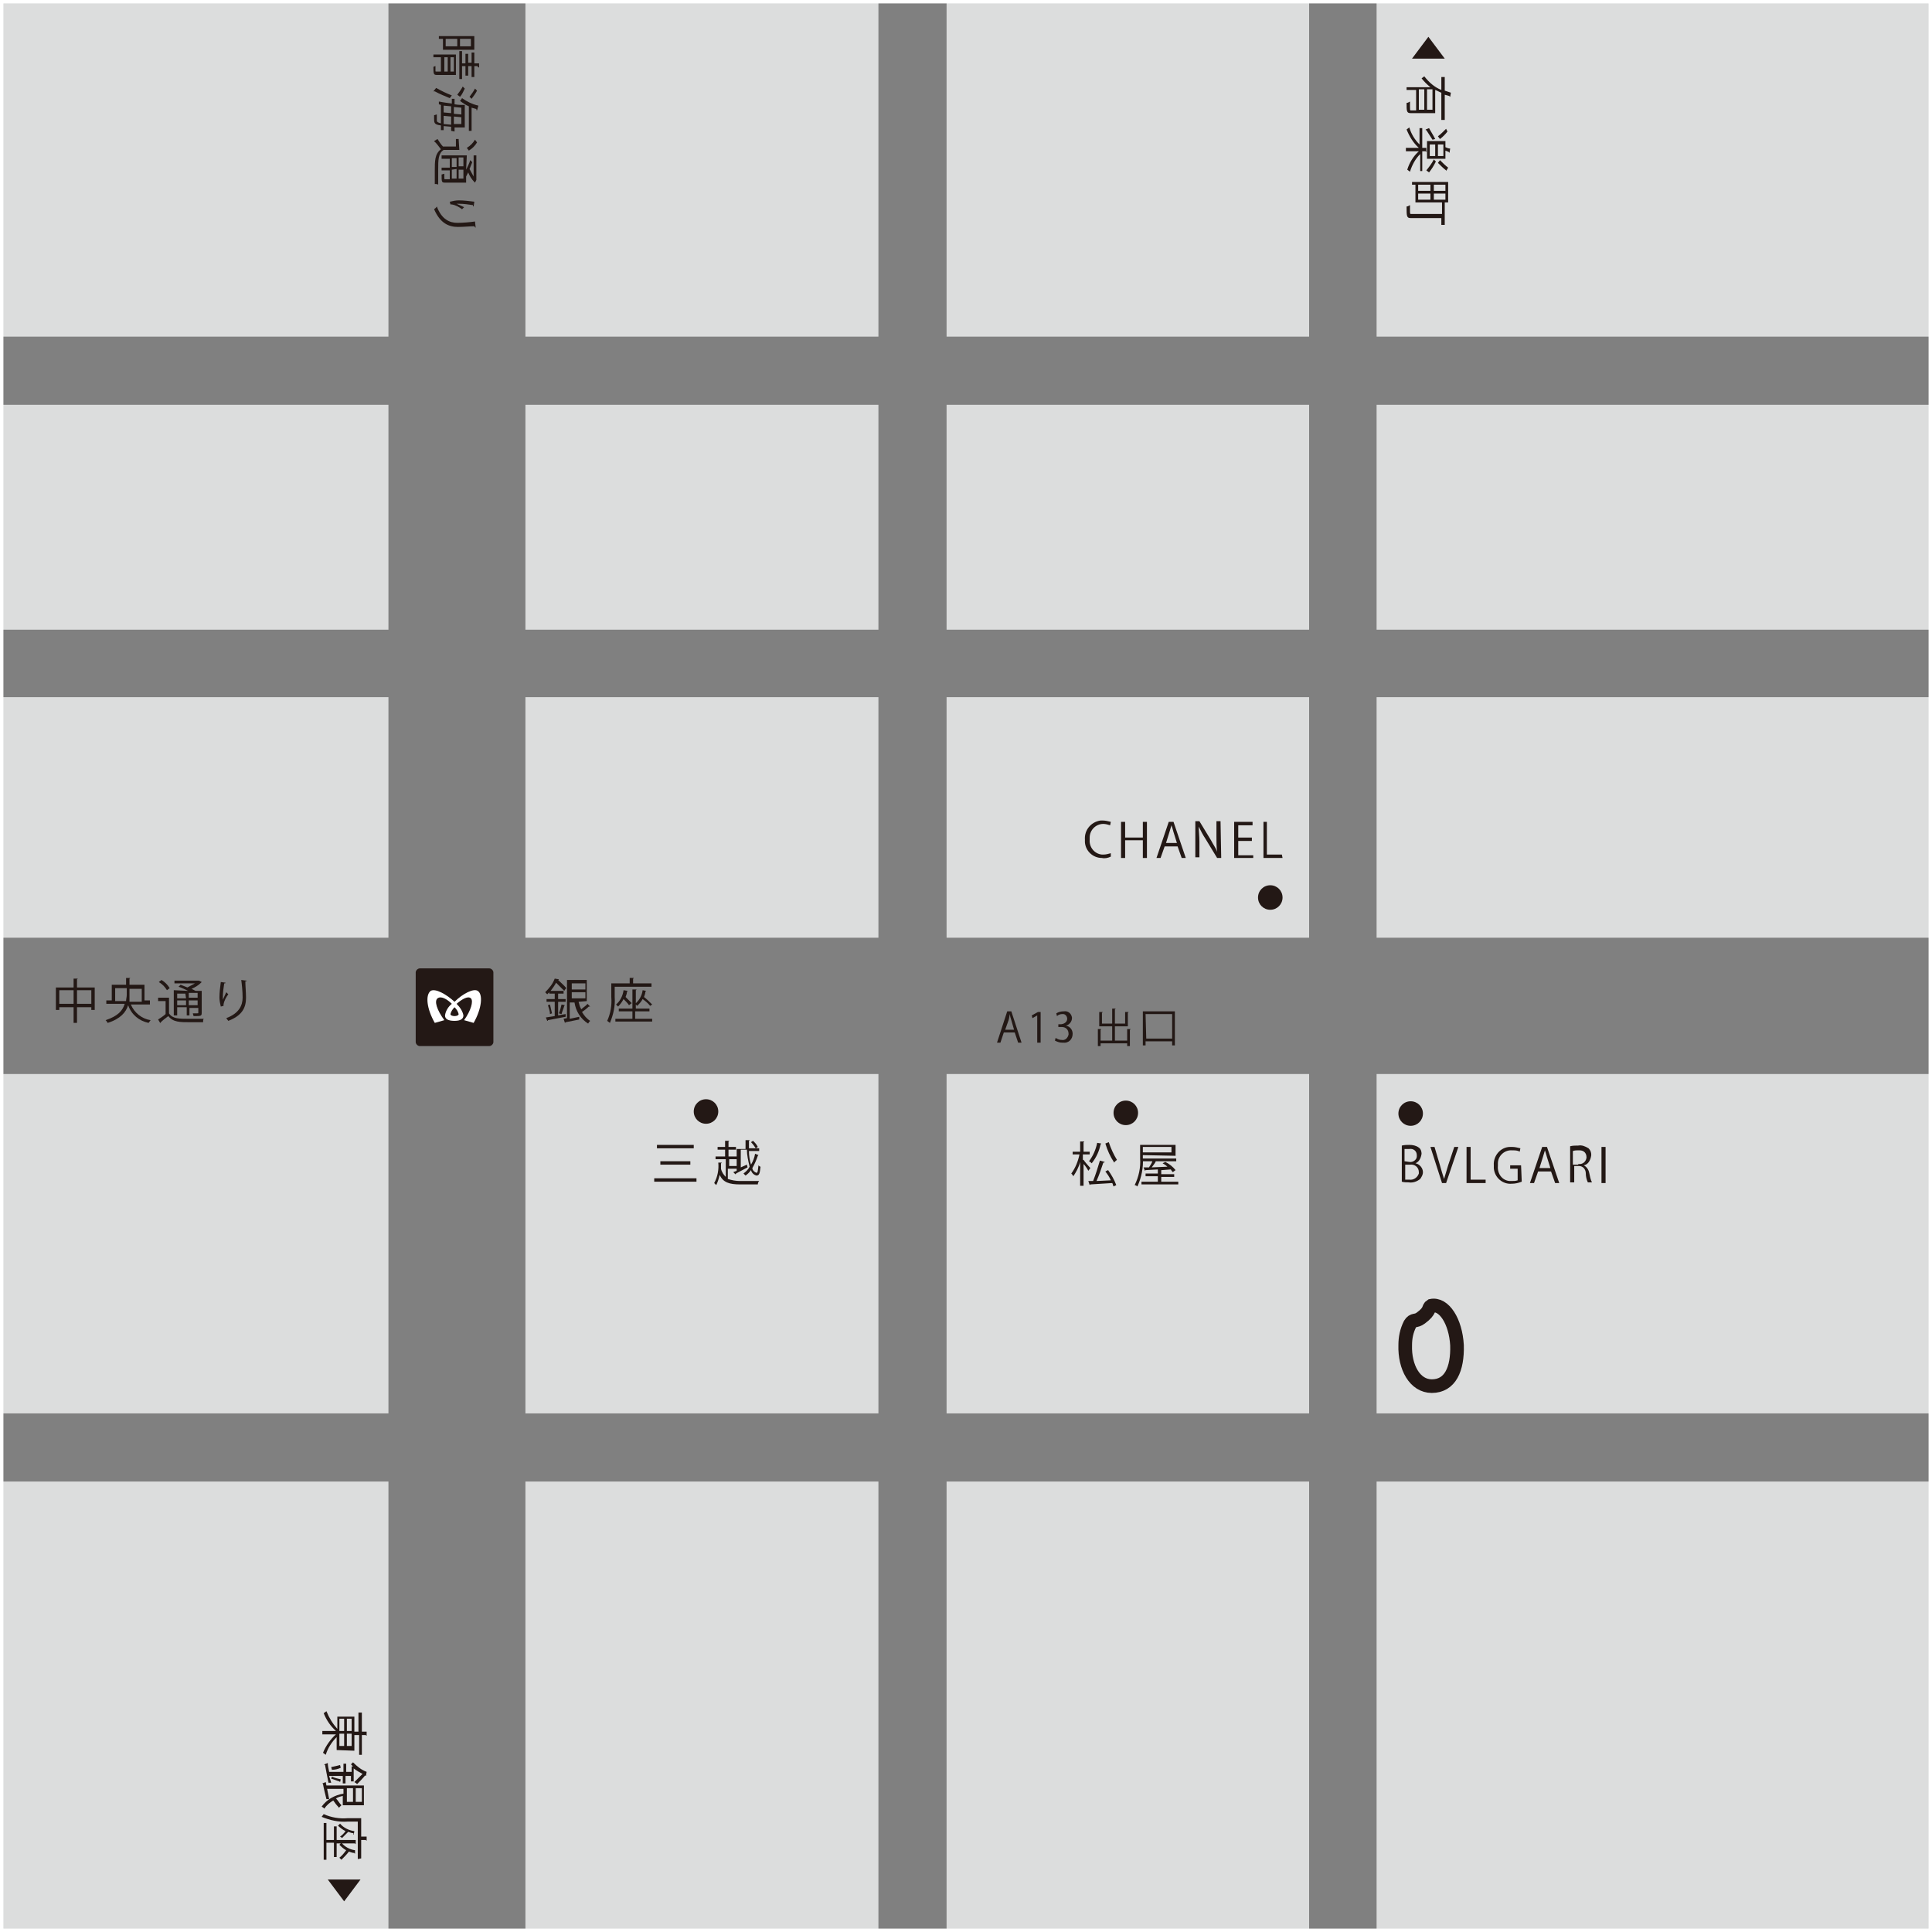 <?xml version="1.0" encoding="utf-8"?>
<!-- Generator: Adobe Illustrator 20.0.0, SVG Export Plug-In . SVG Version: 6.00 Build 0)  -->
<svg version="1.1" id="map_ginza_jp" xmlns="http://www.w3.org/2000/svg" xmlns:xlink="http://www.w3.org/1999/xlink" x="0px"
	 y="0px" viewBox="0 0 283.5 283.5" style="enable-background:new 0 0 283.5 283.5;" xml:space="preserve">
<rect x="0" y="0" width="283.5" height="283.5" fill="#808080" stroke="none"/>
<style type="text/css">
	.st0{clip-path:url(#SVGID_2_);}
	.st1{fill:#DCDDDD;}
	.st2{fill:none;stroke:#FFFFFF;stroke-miterlimit:10;}
	.st3{fill:#231815;}
	.st4{fill:none;stroke:#231815;stroke-width:2;stroke-miterlimit:10;}
	.st5{fill:#FFFFFF;}
</style>
<title>MAP書き出し</title>
<g id="道路">
	<g>
		<defs>
			<rect id="SVGID_1_" y="0" width="283.5" height="283.5"/>
		</defs>
		<clipPath id="SVGID_2_">
			<use xlink:href="#SVGID_1_"  style="overflow:visible;"/>
		</clipPath>
		<g class="st0">
			<rect x="138.9" y="157.6" class="st1" width="53.2" height="49.8"/>
			<rect x="77.1" y="157.6" class="st1" width="51.8" height="49.8"/>
			<rect x="138.9" y="59.4" class="st1" width="53.2" height="33"/>
			<rect x="77.1" y="102.3" class="st1" width="51.8" height="35.3"/>
			<rect x="138.9" y="102.3" class="st1" width="53.2" height="35.3"/>
			<rect y="59.4" class="st1" width="57" height="33"/>
			<rect y="102.3" class="st1" width="57" height="35.3"/>
			<rect y="217.4" class="st1" width="57" height="66"/>
			<rect x="77.1" y="217.4" class="st1" width="51.8" height="66"/>
			<rect y="157.6" class="st1" width="57" height="49.8"/>
			<rect x="202" y="157.6" class="st1" width="81.4" height="49.8"/>
			<rect x="202" y="0" class="st1" width="81.4" height="49.4"/>
			<rect x="202" y="59.4" class="st1" width="81.4" height="33"/>
			<rect x="202" y="217.4" class="st1" width="81.4" height="66"/>
			<rect y="0" class="st1" width="57" height="49.4"/>
			<rect x="138.9" y="0" class="st1" width="53.2" height="49.4"/>
			<rect x="138.9" y="217.4" class="st1" width="53.2" height="66"/>
			<rect x="202" y="102.3" class="st1" width="81.4" height="35.3"/>
			<rect x="77.1" y="0" class="st1" width="51.8" height="49.4"/>
			<rect x="77.1" y="59.4" class="st1" width="51.8" height="33"/>
		</g>
	</g>
	<rect y="0" class="st2" width="283.5" height="283.5"/>
</g>
<path class="st3" d="M11.3,144.9h2.6v3.3h-0.5v-0.4h-2.1v2.3h-0.5v-2.3H8.7v0.4H8.2v-3.3h2.6v-1.3h0.6c0,0.1-0.1,0.1-0.1,0.1
	L11.3,144.9L11.3,144.9z M8.7,147.3h2.1v-2H8.7C8.7,145.3,8.7,147.3,8.7,147.3z M11.3,147.3h2.1v-2h-2.1
	C11.3,145.3,11.3,147.3,11.3,147.3z"/>
<path class="st3" d="M22,147.4h-2.8c0.5,1.2,1.6,2.1,2.9,2.3c-0.1,0.1-0.2,0.3-0.3,0.4c-1.4-0.3-2.5-1.2-3-2.6c-0.3,1-1.1,2-3,2.6
	c-0.1-0.2-0.2-0.3-0.3-0.4c1.8-0.6,2.5-1.4,2.8-2.4h-2.7v-0.5h0.8v-2.3h2.1v-1h0.6c0,0.1-0.1,0.1-0.1,0.1v0.9h2.2v2.3H22V147.4
	L22,147.4z M16.9,146.9h1.6c0-0.3,0.1-0.6,0.1-0.9v-1h-1.7L16.9,146.9L16.9,146.9z M20.8,145.1H19v1c0,0.3,0,0.6,0,0.9h1.8
	L20.8,145.1L20.8,145.1z"/>
<path class="st3" d="M24.8,146.4v2.3c0.5,0.8,1.5,0.8,2.9,0.8c0.8,0,1.7,0,2.2,0c-0.1,0.1-0.1,0.3-0.1,0.5h-1.9
	c-1.5,0-2.5,0-3.2-0.9c-0.4,0.3-0.8,0.6-1.1,0.9c0,0,0,0.1-0.1,0.1l-0.3-0.5c0.3-0.2,0.8-0.5,1.1-0.8v-1.9h-1.1v-0.5H24.8z
	 M23.7,143.8c0.5,0.3,0.9,0.7,1.2,1.2l-0.4,0.3c-0.3-0.5-0.7-0.9-1.2-1.2L23.7,143.8z M27.6,145.4c-0.4-0.2-1-0.5-1.4-0.6l0.3-0.3
	c0.3,0.1,0.7,0.3,1,0.4c0.4-0.2,0.7-0.4,1.1-0.6h-3v-0.4h3.5h0.1l0.4,0.2c0,0-0.1,0.1-0.1,0.1c-0.4,0.4-0.9,0.7-1.4,0.9
	c0.2,0.1,0.4,0.2,0.6,0.3h0.9v3.2c0,0.5-0.1,0.5-1.2,0.5c0-0.1-0.1-0.3-0.1-0.4h0.5c0.3,0,0.3,0,0.3-0.1v-0.7h-1.3v1.1h-0.4v-1.2H26
	v1.2h-0.5v-3.7L27.6,145.4L27.6,145.4z M27.2,145.8H26v0.7h1.3L27.2,145.8L27.2,145.8z M26,147.5h1.3v-0.7H26V147.5z M29,146.4v-0.7
	h-1.3v0.7H29z M27.7,147.5H29v-0.7h-1.3L27.7,147.5L27.7,147.5z"/>
<path class="st3" d="M32.4,147.7c-0.1-0.4-0.2-0.9-0.2-1.3c0-0.8,0.1-1.5,0.2-2.3l0.7,0.1c0,0.1-0.1,0.1-0.2,0.1
	c-0.1,0.7-0.2,1.3-0.2,2c0,0.1,0,0.3,0,0.4c0.2-0.4,0.3-0.7,0.5-1.1c0.1,0.1,0.2,0.2,0.3,0.3c-0.3,0.4-0.6,0.9-0.7,1.5
	c0,0.1,0,0.1,0,0.2L32.4,147.7z M36.2,143.9c0,0.1-0.1,0.1-0.2,0.1c0,0.6,0.1,1.6,0.1,2.4c0,1.4-0.5,2.6-2.6,3.4
	c-0.1-0.1-0.2-0.3-0.3-0.4c1.9-0.7,2.4-1.9,2.4-3c0-0.9-0.1-1.9-0.2-2.6L36.2,143.9z"/>
<path class="st3" d="M165.2,161.5c1,0,1.8,0.8,1.8,1.8c0,1-0.8,1.8-1.8,1.8c-1,0-1.8-0.8-1.8-1.8S164.2,161.5,165.2,161.5
	L165.2,161.5z"/>
<path class="st3" d="M159,170.2c0.2,0.3,0.8,1,1,1.2l-0.3,0.4c-0.1-0.2-0.4-0.7-0.7-1v3.2h-0.5v-3.5c-0.2,0.8-0.6,1.5-1,2.1
	c-0.1-0.2-0.2-0.3-0.3-0.4c0.6-0.8,1-1.8,1.2-2.8h-1V169h1.1v-1.5h0.6c0,0.1-0.1,0.1-0.1,0.1v1.4h0.9v0.4h-1V170.2L159,170.2z
	 M161.6,167.8c0,0.1-0.1,0.1-0.1,0.1c-0.2,1-0.6,1.9-1.3,2.8c-0.1-0.1-0.2-0.2-0.4-0.3c0.6-0.8,1-1.7,1.2-2.7L161.6,167.8z
	 M162.1,170.5c0,0.1-0.1,0.1-0.2,0.1c-0.3,0.9-0.6,1.8-1,2.7l2.1-0.1c-0.2-0.5-0.5-0.9-0.8-1.3l0.4-0.2c0.5,0.7,0.9,1.4,1.2,2.2
	l-0.4,0.2c-0.1-0.2-0.1-0.4-0.2-0.5l-3.2,0.2c0,0-0.1,0.1-0.1,0.1l-0.2-0.6h0.7c0.4-1,0.7-2,1-3L162.1,170.5z M162.7,167.6
	c0.3,0.9,0.7,1.8,1.2,2.6c-0.1,0.1-0.3,0.2-0.4,0.4c-0.6-0.9-1-1.8-1.3-2.8L162.7,167.6z"/>
<path class="st3" d="M167.7,169.5v0.4c0.1,1.4-0.2,2.9-0.8,4.2c-0.1-0.1-0.3-0.2-0.4-0.2c0.6-1.2,0.9-2.6,0.8-3.9v-2h5.2v1.6
	L167.7,169.5L167.7,169.5z M170.4,173.4h2.5v0.4h-5.4v-0.4h2.4v-0.8h-1.8v-0.4h1.8v-0.6l-1.8,0.1c0,0-0.1,0.1-0.1,0.1l-0.2-0.5h0.8
	c0.2-0.3,0.4-0.6,0.5-0.9h-1.5V170h5v0.4h-3c-0.1,0.3-0.4,0.6-0.6,0.9l2.3-0.1c-0.2-0.2-0.5-0.4-0.7-0.5l0.4-0.2
	c0.6,0.3,1.1,0.7,1.5,1.2l-0.4,0.3c-0.1-0.1-0.2-0.2-0.3-0.4l-1.3,0.1c0,0-0.1,0-0.1,0v0.6h1.9v0.4h-1.9L170.4,173.4L170.4,173.4z
	 M171.9,168.3h-4.2v0.8h4.2V168.3L171.9,168.3z"/>
<path class="st3" d="M207,161.6c1,0,1.8,0.8,1.8,1.8c0,1-0.8,1.8-1.8,1.8c-1,0-1.8-0.8-1.8-1.8S206,161.6,207,161.6L207,161.6z"/>
<path class="st3" d="M207.7,170.7c0.6,0.1,1.1,0.7,1.1,1.3c0,0.4-0.2,0.7-0.4,1c-0.5,0.4-1.1,0.6-1.7,0.5c-0.3,0-0.7,0-1-0.1v-5.3
	c0.4-0.1,0.8-0.1,1.1-0.1c0.5,0,1,0.1,1.4,0.4c0.3,0.2,0.4,0.6,0.4,0.9C208.5,170,208.2,170.5,207.7,170.7L207.7,170.7L207.7,170.7z
	 M206.8,170.5c0.5,0.1,1.1-0.3,1.1-0.8c0-0.1,0-0.1,0-0.2l0,0c0-0.6-0.5-1-1.1-0.9c0,0-0.1,0-0.1,0c-0.2,0-0.4,0-0.6,0v1.8
	L206.8,170.5L206.8,170.5z M206.2,173.1c0.2,0,0.4,0,0.6,0c0.6,0.1,1.2-0.3,1.4-0.9c0-0.1,0-0.1,0-0.2c0-0.7-0.6-1.2-1.3-1.1
	c0,0-0.1,0-0.1,0h-0.6V173.1L206.2,173.1z"/>
<path class="st3" d="M214,168.3l-1.8,5.3h-0.6l-1.7-5.3h0.6l0.8,2.7c0.2,0.7,0.4,1.4,0.6,2l0,0c0.2-0.7,0.4-1.3,0.6-2l0.9-2.7
	L214,168.3L214,168.3z"/>
<path class="st3" d="M218,173.6h-2.8v-5.3h0.6v4.8h2.2V173.6z"/>
<path class="st3" d="M223.3,173.4c-0.5,0.2-1,0.3-1.5,0.3c-1.3,0.1-2.5-0.9-2.6-2.3c0-0.1,0-0.3,0-0.4c-0.1-1.4,1-2.7,2.4-2.7
	c0.1,0,0.2,0,0.3,0c0.4,0,0.8,0.1,1.2,0.2l-0.1,0.5c-0.3-0.2-0.7-0.2-1.1-0.2c-1.1-0.1-2.1,0.8-2.1,1.9c0,0.1,0,0.2,0,0.4
	c-0.1,1.1,0.6,2.1,1.7,2.2c0.1,0,0.2,0,0.3,0c0.3,0,0.6,0,0.9-0.1v-1.7h-1.1v-0.5h1.6L223.3,173.4L223.3,173.4z"/>
<path class="st3" d="M228.8,173.6h-0.6l-0.6-1.7h-1.9l-0.6,1.7h-0.6l1.8-5.3h0.7L228.8,173.6z M227.5,171.4l-0.5-1.6
	c-0.1-0.4-0.2-0.7-0.3-1l0,0c-0.1,0.3-0.2,0.7-0.3,1l-0.5,1.6L227.5,171.4L227.5,171.4z"/>
<path class="st3" d="M232.4,171c0.4,0.2,0.7,0.6,0.8,1.1c0.1,0.5,0.2,1,0.4,1.4H233c-0.2-0.4-0.3-0.9-0.3-1.3c0-0.6-0.4-1.1-1-1.1
	c0,0,0,0-0.1,0h-0.6v2.4h-0.6v-5.3c0.4-0.1,0.8-0.1,1.2-0.1c0.5-0.1,1,0.1,1.5,0.4c0.3,0.3,0.4,0.6,0.4,1
	C233.4,170.3,233,170.9,232.4,171L232.4,171L232.4,171z M231.6,170.8c0.6,0.1,1.1-0.3,1.2-0.9c0,0,0-0.1,0-0.1c0-0.6-0.4-1-1-1
	c-0.1,0-0.2,0-0.3,0c-0.2,0-0.4,0-0.7,0.1v2H231.6z"/>
<path class="st3" d="M235,168.3h0.6v5.3H235V168.3z"/>
<path class="st3" d="M163,125.7c-0.4,0.2-0.9,0.3-1.3,0.2c-1.3,0-2.4-1-2.5-2.3c0-0.1,0-0.3,0-0.4c-0.1-1.4,0.9-2.6,2.3-2.8
	c0.1,0,0.2,0,0.3,0c0.4,0,0.8,0.1,1.2,0.2l-0.1,0.5c-0.3-0.1-0.7-0.2-1-0.2c-1.1,0-2,0.9-2,2c0,0.1,0,0.2,0,0.3
	c-0.1,1.1,0.7,2.1,1.8,2.2c0.1,0,0.2,0,0.2,0c0.4,0,0.7-0.1,1.1-0.2L163,125.7z"/>
<path class="st3" d="M168.3,125.9h-0.6v-2.6h-2.6v2.6h-0.6v-5.3h0.6v2.3h2.6v-2.3h0.6V125.9z"/>
<path class="st3" d="M174,125.9h-0.6l-0.6-1.7h-1.9l-0.6,1.7h-0.6l1.8-5.3h0.7L174,125.9z M172.7,123.7l-0.5-1.6
	c-0.1-0.4-0.2-0.7-0.3-1l0,0c-0.1,0.3-0.2,0.7-0.3,1l-0.5,1.6L172.7,123.7L172.7,123.7z"/>
<path class="st3" d="M179.2,125.9h-0.6l-1.7-2.8c-0.4-0.6-0.7-1.2-1-1.8l0,0c0,0.7,0.1,1.3,0.1,2.2v2.3h-0.6v-5.3h0.6l1.7,2.8
	c0.3,0.6,0.7,1.1,0.9,1.7l0,0c-0.1-0.7-0.1-1.4-0.1-2.2v-2.3h0.6L179.2,125.9L179.2,125.9z"/>
<path class="st3" d="M183.9,125.9h-2.8v-5.3h2.7v0.5h-2.1v1.8h2v0.5h-2v2.1h2.2L183.9,125.9L183.9,125.9z"/>
<path class="st3" d="M188.2,125.9h-2.8v-5.3h0.5v4.8h2.2L188.2,125.9L188.2,125.9z"/>
<path class="st3" d="M186.4,129.9c1,0,1.8,0.8,1.8,1.8c0,1-0.8,1.8-1.8,1.8c-1,0-1.8-0.8-1.8-1.8S185.4,129.9,186.4,129.9
	L186.4,129.9z"/>
<path class="st3" d="M149.9,153h-0.5l-0.5-1.5h-1.6l-0.5,1.5h-0.5l1.5-4.6h0.6L149.9,153z M148.8,151.1l-0.4-1.4
	c-0.1-0.3-0.2-0.6-0.2-0.9l0,0c-0.1,0.3-0.1,0.6-0.2,0.9l-0.5,1.4L148.8,151.1L148.8,151.1z"/>
<path class="st3" d="M152.2,153v-4l0,0l-0.7,0.4l-0.1-0.4l0.9-0.5h0.4v4.5H152.2z"/>
<path class="st3" d="M156.4,150.5c0.6,0.1,1,0.6,1,1.2c0,0.8-0.6,1.4-1.4,1.3c0,0-0.1,0-0.1,0c-0.4,0-0.7-0.1-1.1-0.3l0.1-0.4
	c0.3,0.2,0.6,0.3,0.9,0.3c0.5,0.1,0.9-0.3,1-0.8c0,0,0-0.1,0-0.1c0-0.6-0.4-1-1-1c-0.1,0-0.1,0-0.2,0h-0.3v-0.4h0.3
	c0.5,0,1-0.3,1-0.8c0-0.4-0.3-0.7-0.6-0.7c0,0-0.1,0-0.1,0c-0.3,0-0.6,0.1-0.8,0.3l-0.1-0.4c0.3-0.2,0.7-0.3,1.1-0.3
	c0.6-0.1,1.1,0.3,1.2,0.9c0,0,0,0.1,0,0.1C157.3,149.9,156.9,150.4,156.4,150.5L156.4,150.5L156.4,150.5z"/>
<path class="st3" d="M165.4,151h0.5c0,0.1-0.1,0.1-0.1,0.1c0,0,0,0,0,0v2.4h-0.4v-0.4h-3.9v0.4h-0.4V151h0.5c0,0.1-0.1,0.1-0.1,0.1
	v1.6h1.7v-2.1h-1.9v-2.1h0.5c0,0.1-0.1,0.1-0.1,0.1v1.6h1.5v-2.2h0.5c0,0.1-0.1,0.1-0.1,0.1v2.1h1.5v-1.7h0.5c0,0.1-0.1,0.1-0.1,0.1
	v2h-1.9v2.1h1.8L165.4,151L165.4,151z"/>
<path class="st3" d="M167.7,148.4h4.7v5H172v-0.6h-3.9v0.6h-0.4L167.7,148.4L167.7,148.4z M168.2,152.4h3.8v-3.6h-3.9L168.2,152.4
	L168.2,152.4z"/>
<path class="st3" d="M103.6,161.3c1,0,1.8,0.8,1.8,1.8s-0.8,1.8-1.8,1.8c-1,0-1.8-0.8-1.8-1.8S102.6,161.3,103.6,161.3L103.6,161.3z
	"/>
<path class="st3" d="M96,172.9h6.2v0.5H96V172.9z M96.4,168h5.4v0.5h-5.4L96.4,168L96.4,168z M96.9,170.4h4.4v0.5h-4.4L96.9,170.4
	L96.9,170.4z"/>
<path class="st3" d="M106.8,171.5v1.5c0.6,0.2,1.2,0.3,1.8,0.3c0.3,0,2.4,0,2.8,0c-0.1,0.1-0.2,0.3-0.2,0.5h-2.6
	c-1.6,0-2.5-0.3-3-1.4c-0.1,0.5-0.3,1.1-0.5,1.5c-0.1-0.1-0.2-0.2-0.3-0.3c0.5-0.9,0.7-2,0.6-3h0.5c0,0.1-0.1,0.1-0.1,0.1
	c0,0.3,0,0.5,0,0.8c0.1,0.5,0.4,0.9,0.7,1.2v-2.6H105v-0.4h1.4v-1h-1.1v-0.4h1.1v-0.9h0.6c0,0.1-0.1,0.1-0.1,0.1v0.8h1.1v0.4h-1.1v1
	h1.2v0.4h-1.1v1h1.1v0.4L106.8,171.5L106.8,171.5z M107.6,172l0.5-0.2v-3.2h1.3c0-0.4,0-0.8,0-1.3h0.6c0,0.1-0.1,0.1-0.1,0.1
	c0,0,0,0,0,0c0,0.4,0,0.8,0,1.1h1.5v0.4h-1.5c0,0.7,0.1,1.3,0.3,2c0.3-0.5,0.5-1,0.6-1.6l0.5,0.2c0,0-0.1,0.1-0.1,0.1
	c-0.2,0.6-0.5,1.3-0.8,1.8c0,0.3,0.3,0.6,0.6,0.7c0.2,0,0.2-0.3,0.3-1.1c0.1,0.1,0.2,0.2,0.3,0.2c-0.1,1-0.2,1.3-0.6,1.3
	c-0.4-0.1-0.7-0.4-0.8-0.8c-0.2,0.3-0.5,0.6-0.8,0.8c-0.1-0.1-0.2-0.2-0.3-0.3c0.4-0.3,0.7-0.6,0.9-1c-0.2-0.8-0.4-1.7-0.4-2.5h-0.9
	v2.6l0.9-0.4l0.1,0.4c-0.6,0.3-1.3,0.7-1.7,0.9c0,0.1,0,0.1-0.1,0.1L107.6,172z M110.5,167.4c0.3,0.3,0.5,0.5,0.7,0.9l-0.3,0.2
	c-0.2-0.3-0.4-0.6-0.7-0.9L110.5,167.4z"/>
<path class="st3" d="M83,148.8v0.4l-2.6,0.5c0,0.1,0,0.1-0.1,0.1l-0.2-0.5l1.3-0.2V147h-1.2v-0.4h1.2v-0.8h-0.8v-0.2l-0.3,0.3
	c-0.1-0.1-0.2-0.2-0.3-0.3c0.6-0.6,1.1-1.2,1.4-2l0.6,0.1c0,0.1-0.1,0.1-0.1,0.1l0,0c0.4,0.4,0.9,0.8,1.2,1.2
	c-0.1,0.1-0.2,0.2-0.3,0.4c-0.4-0.4-0.8-0.8-1.2-1.2c-0.2,0.4-0.5,0.8-0.8,1.2h1.9v0.4h-0.8v0.8h1.1v0.4h-1.1v2L83,148.8z
	 M80.7,148.8c0-0.5-0.2-0.9-0.3-1.3l0.3-0.1c0.1,0.4,0.2,0.9,0.3,1.3L80.7,148.8z M82.9,147.5c0,0-0.1,0.1-0.1,0.1
	c-0.1,0.4-0.3,0.8-0.4,1.2l-0.4-0.1c0.2-0.4,0.3-0.9,0.4-1.3L82.9,147.5z M84.9,147c0.1,0.4,0.2,0.8,0.4,1.1
	c0.3-0.3,0.7-0.5,0.9-0.8l0.4,0.4c0,0-0.1,0-0.2,0c-0.3,0.3-0.7,0.6-1,0.8c0.3,0.5,0.7,1,1.2,1.3c-0.1,0.1-0.2,0.2-0.3,0.4
	c-1.1-0.7-1.8-1.8-2-3.1h-0.7v2.4l1.4-0.3v0.4L83,150c0,0-0.1,0.1-0.1,0.1l-0.2-0.6l0.5-0.1v-5.6h2.9v3.1L84.9,147L84.9,147z
	 M85.9,144.3h-2v0.9h2V144.3L85.9,144.3z M83.9,145.6v0.9h2v-0.9H83.9z"/>
<path class="st3" d="M95.6,144.8h-5.4v1.5c0.1,1.3-0.2,2.6-0.7,3.8c-0.1-0.1-0.3-0.2-0.4-0.3c0.5-1.1,0.7-2.3,0.6-3.5v-2h2.7v-0.8
	H93c0,0.1-0.1,0.1-0.1,0.1v0.7h2.7L95.6,144.8L95.6,144.8z M93.2,148.4v1.1h2.5v0.4h-5.4v-0.4h2.5v-1.1h-2V148h2v-2.8h0.6
	c0,0.1-0.1,0.1-0.1,0.1v2.7h2v0.4L93.2,148.4L93.2,148.4z M92.3,147.5c-0.2-0.3-0.5-0.6-0.8-0.9c-0.2,0.4-0.5,0.8-0.8,1.1
	c-0.1-0.1-0.2-0.2-0.3-0.3c0.6-0.5,1-1.3,1.1-2.1l0.6,0.1c0,0.1-0.1,0.1-0.1,0.1c0,0.3-0.1,0.5-0.2,0.8c0.3,0.3,0.6,0.6,0.9,0.9
	L92.3,147.5z M95.4,147.6c-0.3-0.4-0.7-0.7-1.1-1c-0.2,0.4-0.5,0.7-0.8,1c-0.1-0.1-0.2-0.2-0.3-0.3c0.6-0.5,1-1.2,1.1-2l0.5,0.1
	c0,0.1-0.1,0.1-0.1,0.1c0,0.3-0.1,0.5-0.2,0.8c0.4,0.3,0.8,0.7,1.2,1.1L95.4,147.6z"/>
<g id="ロゴマーク">
	<path class="st4" d="M213.8,197.4c-0.2-3.5-1.9-6.2-3.8-5.8c-0.5,0.3,0,0.7-1.5,1.8c-0.8,0.6-1.1,0.1-1.6,0.9c-0.5,1-0.7,2-0.7,3.1
		c-0.1,3.2,1.4,6,3.9,6C212.8,203.4,213.9,200.9,213.8,197.4z"/>
</g>
<g id="メトロマーク">
	<path class="st3" d="M72.4,152.9c0,0.3-0.3,0.6-0.6,0.6H61.6c-0.3,0-0.6-0.3-0.6-0.6v-10.2c0-0.3,0.3-0.6,0.6-0.6h10.2
		c0.3,0,0.6,0.3,0.6,0.6L72.4,152.9"/>
	<path class="st5" d="M66.7,149.1c-0.3,0-0.6-0.1-0.6-0.3c0.1-0.4,0.3-0.7,0.6-1c0.3,0.3,0.5,0.6,0.6,1
		C67.3,149,67,149.1,66.7,149.1 M66.7,149.8c0.9,0,1.3-0.3,1.3-0.8c-0.1-0.6-0.5-1.2-1-1.7c0.8-0.7,1.7-1.2,2.1-0.8s0,1.8-1,3.2
		l1.4,0.4c1.2-2.1,1.4-4.2,0.6-4.7c-0.6-0.4-2.2,0.4-3.4,1.6c-1.2-1.1-2.8-2-3.5-1.6c-0.8,0.6-0.6,2.6,0.6,4.7l1.4-0.4
		c-1.1-1.5-1.5-2.8-1-3.2s1.4,0.1,2.1,0.8c-0.5,0.4-0.9,1-1,1.7C65.3,149.5,65.7,149.8,66.7,149.8z"/>
</g>
<path class="st3" d="M49.4,256.8v-1.9c-0.7,0.7-1.3,1.6-1.6,2.6c-0.1-0.1-0.3-0.2-0.4-0.3c0.4-1,1.1-2,1.9-2.7h-2V254h2
	c-0.8-0.7-1.4-1.6-1.8-2.6c0.1-0.1,0.3-0.2,0.4-0.3c0.4,1,0.9,1.8,1.6,2.6v-1.8H52v2.2h0.6v-2.8h0.5v2.8h0.7v0.6
	c-0.1,0-0.1-0.1-0.1-0.1h-0.6v2.9h-0.4v-2.9H52v2.3L49.4,256.8L49.4,256.8z M50.5,252.2h-0.7v1.8h0.7L50.5,252.2L50.5,252.2z
	 M49.8,256.2h0.7v-1.8h-0.7L49.8,256.2L49.8,256.2z M51.6,252.2h-0.7v1.8h0.7L51.6,252.2L51.6,252.2z M51.6,256.2v-1.8h-0.7v1.8
	H51.6L51.6,256.2z"/>
<path class="st3" d="M50.4,263.5c-0.4,0.1-0.8,0.2-1.1,0.4c0.3,0.3,0.5,0.7,0.8,1l-0.4,0.4c0,0,0-0.1,0-0.1c-0.3-0.3-0.6-0.7-0.8-1
	c-0.5,0.3-1,0.7-1.3,1.2c-0.1-0.1-0.2-0.2-0.4-0.3c0.7-1,1.9-1.7,3.2-1.9v-0.7h-2.4c0.1,0.5,0.2,1,0.3,1.5h-0.4
	c-0.2-0.8-0.4-1.6-0.5-2.2c0,0-0.1-0.1-0.1-0.1l0.5-0.2l0.1,0.5h5.5v2.9h-3.1V263.5L50.4,263.5z M48.6,261.6h-0.4
	c-0.2-1-0.4-2-0.5-2.6c-0.1,0-0.1,0-0.1-0.1l0.5-0.2c0,0.4,0.1,0.8,0.2,1.3h2.1v-1.2h0.4v1.2h0.8v-0.8h0.2l-0.3-0.3
	c0.1-0.1,0.2-0.2,0.3-0.3c0.6,0.6,1.2,1.1,2,1.4l-0.1,0.6c-0.1,0-0.1-0.1-0.1-0.1l0,0c-0.4,0.5-0.8,0.9-1.2,1.3
	c-0.1-0.1-0.2-0.2-0.4-0.3c0.4-0.4,0.8-0.8,1.2-1.2c-0.4-0.2-0.9-0.5-1.3-0.8v1.9h-0.4v-0.8h-0.8v1.1h-0.4v-1.1h-2L48.6,261.6z
	 M48.6,259.3c0.5-0.1,0.9-0.2,1.3-0.3l0.1,0.4c-0.4,0.2-0.9,0.3-1.3,0.3L48.6,259.3z M49.9,261.5c0,0-0.1-0.1-0.1-0.1
	c-0.4-0.1-0.8-0.3-1.2-0.4l0.1-0.3c0.4,0.2,0.9,0.3,1.3,0.4L49.9,261.5z M51.8,262.4h-0.9v2h0.9V262.4z M53.1,264.4v-2h-0.9v2H53.1
	L53.1,264.4z"/>
<path class="st3" d="M52.5,272.8v-5.5H51c-1.3,0.1-2.6-0.2-3.8-0.7c0.1-0.1,0.2-0.3,0.3-0.4c1.1,0.5,2.3,0.7,3.5,0.6h2v2.7h0.8v0.6
	c-0.1,0-0.1-0.1-0.1-0.1H53v2.7L52.5,272.8L52.5,272.8z M49,270.4h-1.1v2.5h-0.4v-5.4h0.4v2.5H49v-2h0.4v2h2.8v0.6
	c-0.1,0-0.1-0.1-0.1-0.1h-2.7v2H49V270.4L49,270.4z M49.9,269.5c0.3-0.2,0.6-0.5,0.8-0.8c-0.4-0.2-0.8-0.5-1.1-0.8
	c0.1-0.1,0.2-0.2,0.3-0.3c0.5,0.6,1.3,1,2.1,1.1l-0.1,0.5c-0.1,0-0.1-0.1,0-0.2c0,0,0,0,0,0c-0.3,0-0.5-0.1-0.8-0.2
	c-0.3,0.3-0.6,0.6-0.9,0.9L49.9,269.5z M49.8,272.6c0.4-0.3,0.7-0.7,1-1.1c-0.4-0.2-0.7-0.5-1-0.8c0.1-0.1,0.2-0.2,0.3-0.3
	c0.5,0.6,1.2,1,2,1.1l0,0.5c-0.1,0-0.1-0.1-0.1-0.1c-0.3,0-0.5-0.1-0.8-0.2c-0.3,0.4-0.7,0.8-1.1,1.2L49.8,272.6z"/>
<path class="st3" d="M52.9,275.8l-2.4,3.2l-2.4-3.2L52.9,275.8L52.9,275.8z"/>
<path class="st3" d="M66.9,11h-2.8c-0.5,0-0.5-0.2-0.5-1.2c0.1,0,0.2-0.1,0.3-0.1c0,0.3,0,0.6,0,0.7c0,0.1,0,0.1,0.1,0.1
	c0,0,0,0,0,0h0.7V8.4h-1.1V8h3.3V11z M69.6,7.3H65V5.7h-0.6V5.3h5.2V7.3z M65.2,8.4v2.1h0.5V8.4H65.2z M65.4,5.7v1.1h1.7V5.7H65.4z
	 M66.6,10.5V8.4h-0.5v2.1C66.1,10.5,66.6,10.5,66.6,10.5z M67.8,9.7v1.9h-0.4V7.5h0.4v1.8h0.5V7.9h0.4v1.3h0.5V7.7h0.4v1.6h0.7v0.6
	c-0.1,0-0.1,0-0.2-0.1c0,0,0,0,0-0.1h-0.5v1.6h-0.4V9.7h-0.5v1.4h-0.4V9.7H67.8L67.8,9.7z M69.1,6.8V5.7h-1.6v1.1
	C67.5,6.8,69.1,6.8,69.1,6.8z"/>
<path class="st3" d="M66.2,19.2v-0.6l-1.1-0.1v0.6h-0.4v-0.7c-1-0.1-1-0.4-1-1c0-0.2,0-0.4,0-0.5c0.1,0,0.3-0.1,0.4-0.1
	c0,0.4,0,0.7,0,0.9s0.2,0.3,0.6,0.4v-2.7l-0.3-0.1v-0.4c0.5,0.1,1.2,0.2,1.9,0.3v-0.7h0.4v0.8c0.5,0.1,1,0.1,1.5,0.1v3.3H68h-1.3
	v0.6L66.2,19.2L66.2,19.2z M64,12.9c0.7,0.4,1.5,0.8,2.3,1.1l-0.3,0.4c-0.7-0.3-1.5-0.6-2.2-1c0,0-0.1,0-0.1,0h-0.1L64,12.9z
	 M65.1,16.5l1.1,0.1v-1l-1.1-0.1V16.5L65.1,16.5z M66.2,17.1L65.1,17v1.2l1.1,0.1V17.1L66.2,17.1z M66.6,16.7l1.1,0.1v-1l-1.1-0.1
	V16.7L66.6,16.7z M67.7,17.2l-1.1-0.1v1.1h1.1V17.2L67.7,17.2z M68.2,13c-0.2,0.4-0.4,0.9-0.7,1.2l-0.4-0.3c0.3-0.4,0.6-0.8,0.8-1.2
	L68.2,13z M68.8,19.2v-3.6c-0.5-0.2-0.9-0.5-1.3-0.8c0.1-0.1,0.2-0.2,0.3-0.4c0.7,0.5,1.5,0.9,2.4,1.1L70,16.2
	c-0.1,0-0.1-0.1-0.1-0.2l-0.7-0.2v3.4L68.8,19.2L68.8,19.2z M68.9,14.2c0.3-0.4,0.6-0.8,0.8-1.2l0.3,0.3c-0.2,0.4-0.5,0.8-0.8,1.2
	L68.9,14.2z"/>
<path class="st3" d="M67.4,22h-2.3c-0.8,0.5-0.8,1.5-0.8,2.9c0,0.8,0,1.7,0,2.2c-0.1-0.1-0.3-0.1-0.5-0.1c0-0.5,0-1.2,0-1.9
	c0-1.5,0-2.5,0.9-3.2c-0.3-0.4-0.6-0.8-0.9-1.1c0,0-0.1,0-0.1-0.1l0.5-0.3c0.2,0.3,0.5,0.8,0.8,1.1h1.9v-1.1h0.4L67.4,22L67.4,22z
	 M68.4,24.9c0.2-0.4,0.5-1,0.6-1.4l0.3,0.3c-0.1,0.3-0.3,0.7-0.4,1c0.2,0.4,0.4,0.7,0.6,1.1v-3.1h0.4v3.5v0.1l-0.2,0.4
	c0,0-0.1-0.1-0.1-0.1c-0.4-0.4-0.7-0.9-0.9-1.4c-0.1,0.2-0.2,0.4-0.3,0.6v0.9h-3.1c-0.5,0-0.5-0.1-0.5-1.2c0.1,0,0.3-0.1,0.4-0.1
	c0,0.2,0,0.4,0,0.5c0,0.3,0,0.3,0.1,0.3h0.7v-1.3h-1.2v-0.4h1.2v-1.3h-1.2v-0.5h3.7L68.4,24.9L68.4,24.9z M66.3,23.2v1.3H67v-1.3
	L66.3,23.2L66.3,23.2z M66.3,24.9v1.3H67v-1.4L66.3,24.9L66.3,24.9z M68,24.4v-1.3h-0.7v1.3L68,24.4L68,24.4z M67.3,26.2H68v-1.3
	h-0.7L67.3,26.2L67.3,26.2z M70,20.9c-0.3,0.5-0.7,0.9-1.2,1.2l-0.3-0.4c0.5-0.3,0.9-0.7,1.2-1.2L70,20.9z"/>
<path class="st3" d="M69.8,33.4c-0.1,0-0.1-0.1-0.2-0.2c-0.6,0-1.6,0.1-2.4,0.1c-1.3,0-2.6-0.5-3.5-2.6c0.1-0.1,0.3-0.2,0.4-0.4
	c0.7,1.9,1.9,2.4,3,2.4c0.9,0,1.9-0.1,2.6-0.2L69.8,33.4z M66,29.6c0.4-0.1,0.9-0.2,1.3-0.2c0.8,0,1.5,0.1,2.3,0.2l-0.1,0.7
	c-0.1,0-0.1-0.1-0.1-0.2c-0.7-0.1-1.3-0.2-2-0.2H67c0.4,0.2,0.7,0.3,1.1,0.5c-0.1,0.1-0.2,0.2-0.3,0.3c-0.4-0.3-0.9-0.6-1.5-0.7
	h-0.2L66,29.6z"/>
<path class="st3" d="M209.6,5.4l2.4,3.2h-4.8L209.6,5.4z"/>
<path class="st3" d="M211.5,17.4v-3.8c-0.3-0.1-0.6-0.3-0.9-0.4v3.4H207c-0.6,0-0.6-0.3-0.6-1.5c0.2,0,0.3-0.1,0.5-0.2
	c0,0.3,0,0.5,0,0.7c0,0.5,0,0.6,0.1,0.6h0.8v-3h-1.4v-0.4h3.5c-0.5-0.4-0.9-0.8-1.3-1.3c0.1-0.1,0.3-0.2,0.4-0.3
	c0.7,0.9,1.5,1.6,2.5,2v-1.9h0.5v2c0.3,0.1,0.6,0.2,0.9,0.3l-0.1,0.6c-0.1,0-0.1-0.1-0.1-0.1l-0.7-0.2v3.7H211.5L211.5,17.4z
	 M208.2,13.1v3h0.8v-3H208.2L208.2,13.1z M209.4,16.1h0.8v-3h-0.8V16.1z"/>
<path class="st3" d="M208.4,25.1v-2.5c-0.7,0.7-1.2,1.6-1.5,2.6c-0.1-0.1-0.3-0.2-0.4-0.3c0.3-1,0.9-2,1.7-2.7h-1.9v-0.5h1.9
	c-0.8-0.7-1.4-1.7-1.8-2.7c0.1-0.1,0.3-0.2,0.4-0.3c0.3,1,0.8,1.8,1.5,2.5v-2.4h0.4v2.9h0.6v0.6c-0.1,0-0.1-0.1-0.1-0.1h-0.5v2.9
	L208.4,25.1L208.4,25.1z M209.7,18.8c0.2,0.4,0.6,1,0.9,1.6l-0.4,0.1l-0.9-1.4c-0.1,0-0.1,0-0.1-0.1L209.7,18.8z M210.7,23.7
	c-0.3,0.6-0.6,1.1-1,1.6l-0.4-0.3c0.4-0.5,0.8-1,1.1-1.6L210.7,23.7z M212.1,23.3h-2.7v-2.6h2.7v0.9c0.2,0.1,0.5,0.2,0.7,0.2
	l-0.1,0.6c-0.1,0-0.1-0.1-0.1-0.1l-0.5-0.2L212.1,23.3L212.1,23.3z M209.8,22.9h0.8v-1.7h-0.8C209.8,21.1,209.8,22.9,209.8,22.9z
	 M211,22.9h0.8v-1.7H211L211,22.9L211,22.9z M212.4,19.3c-0.3,0.4-0.7,0.8-1.1,1.1l-0.3-0.4c0.4-0.3,0.8-0.7,1.2-1.1L212.4,19.3z
	 M211.3,23.5c0.4,0.4,0.8,0.8,1.2,1.1l-0.3,0.5c0,0,0-0.1,0-0.1c-0.4-0.3-0.8-0.7-1.2-1.1L211.3,23.5z"/>
<path class="st3" d="M212,33h-0.5v-1H207c-0.6,0-0.6-0.3-0.6-1.7c0.2,0,0.3-0.1,0.5-0.2c0,0.3,0,0.5,0,0.7c0,0.6,0,0.6,0.2,0.6h4.5
	v-1.7h0.4V33z M212.5,29.7h-4.8v-2.6h-0.5v-0.4h5.3V29.7L212.5,29.7z M209.9,27.1h-1.8V28h1.8L209.9,27.1L209.9,27.1z M208.1,28.4
	v0.9h1.8v-0.9H208.1L208.1,28.4z M212.1,28v-0.9h-1.7V28L212.1,28L212.1,28z M210.4,29.3h1.7v-0.9h-1.7V29.3L210.4,29.3z"/>
</svg>
